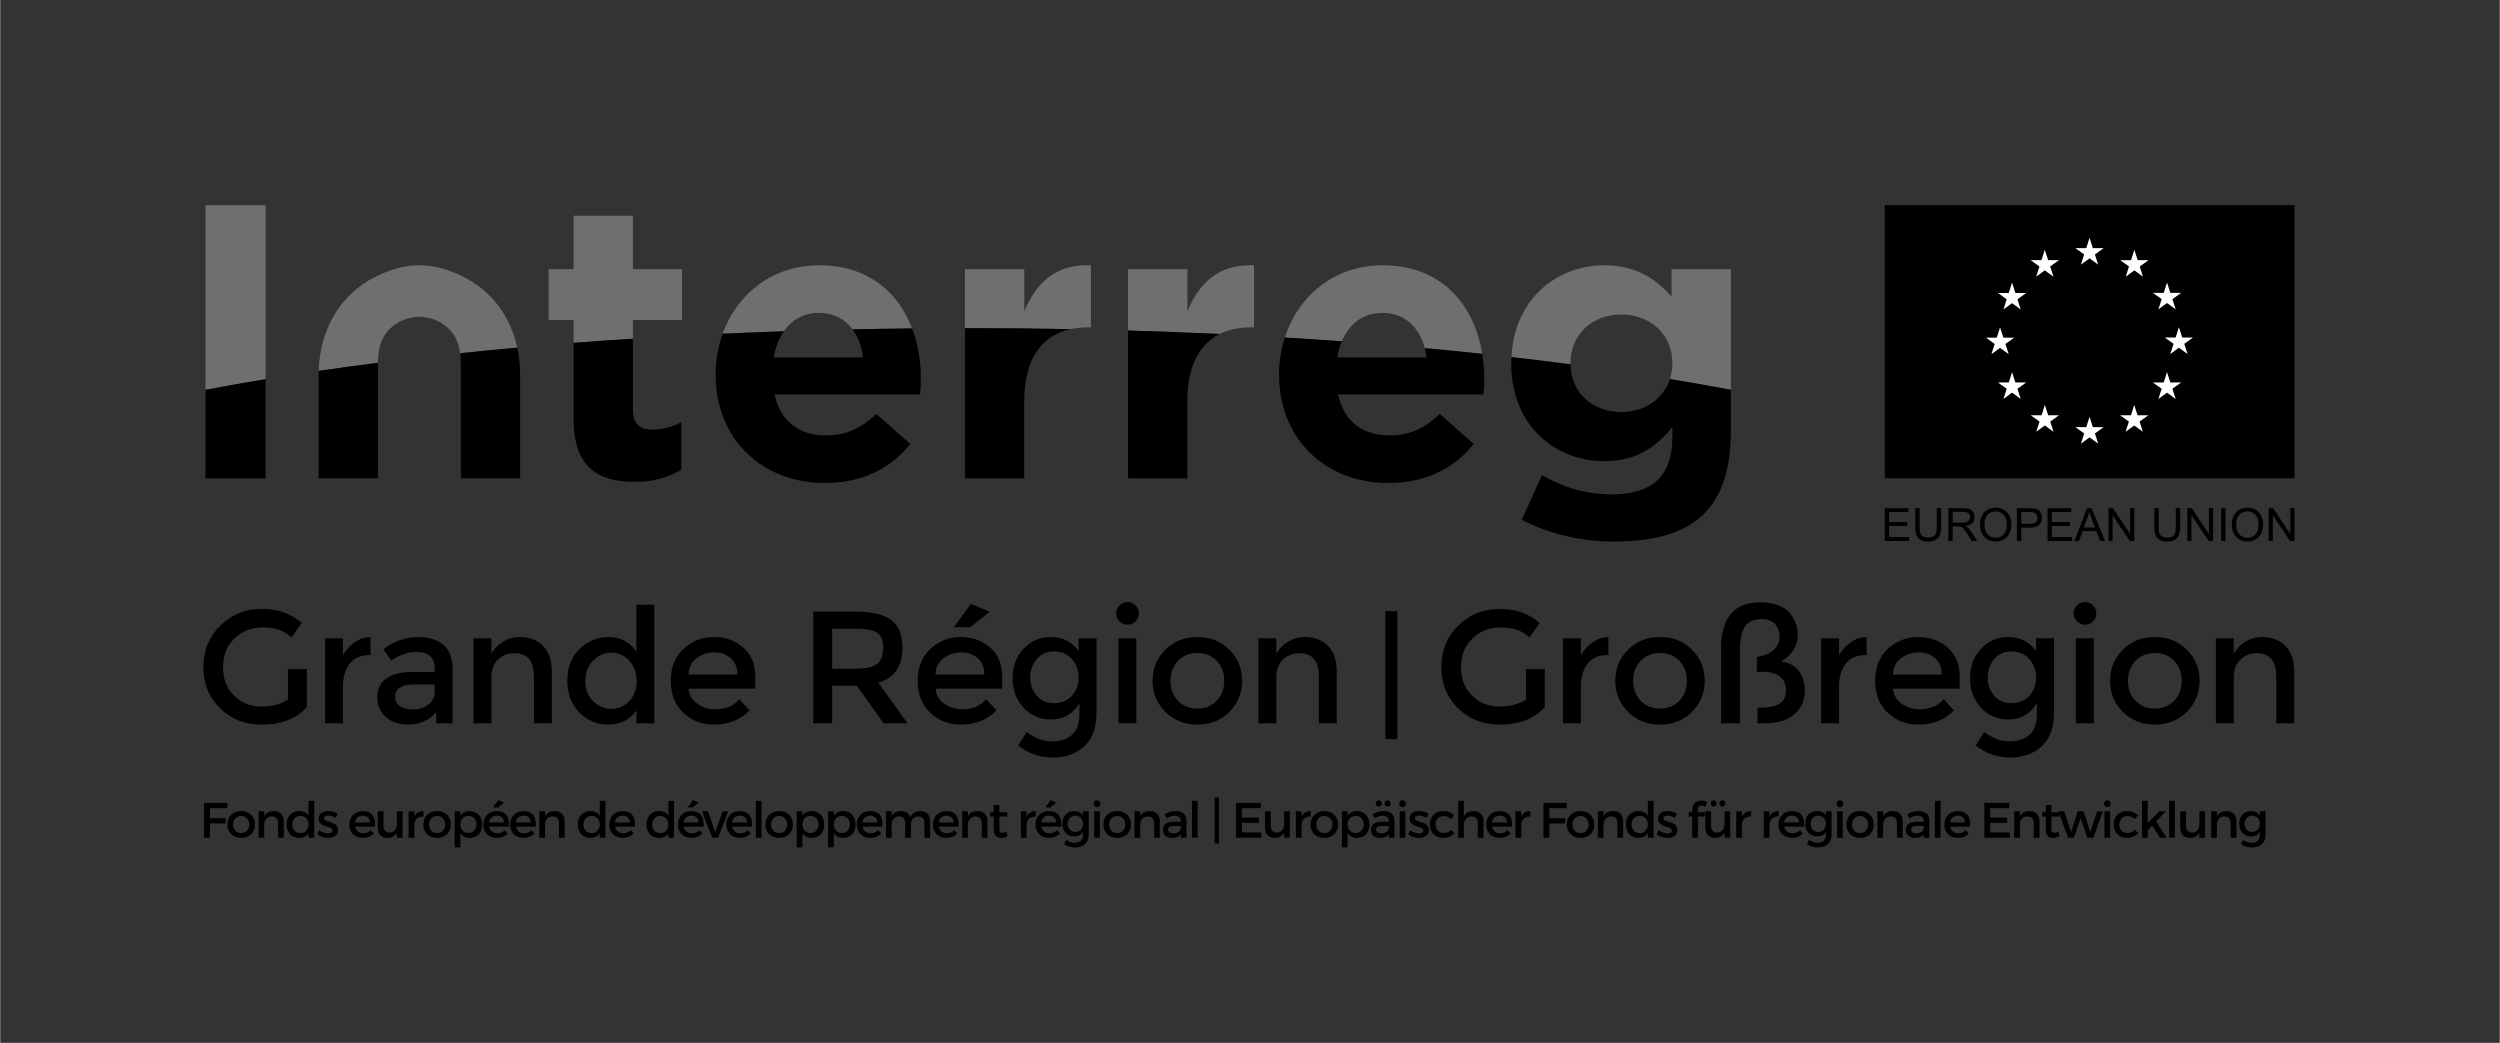<?xml version="1.0" encoding="UTF-8"?>
<svg id="Ebene_1" xmlns="http://www.w3.org/2000/svg" width="7.096cm" height="2.96cm" version="1.1" viewBox="0 0 201.134 83.916">
  <rect x="0" y="0" width="201.134" height="83.916" fill="#333333" stroke="none"/>
  <!-- Generator: Adobe Illustrator 29.0.1, SVG Export Plug-In . SVG Version: 2.1.0 Build 192)  -->
  <defs>
    <style>
      .st0 {
        fill: #6f6f6f;
      }

      .st1 {
        fill: #fff;
      }

      .st2 {
        fill: #706f6f;
      }
    </style>
  </defs>
  <path class="st2" d="M21.354,16.513h-4.835v14.856c1.571-.298,3.185-.584,4.835-.857v-13.999Z"/>
  <path class="st2" d="M50.91,25.744h3.956v-4.081h-3.956v-4.302h-4.772v4.302h-2.009v4.081h2.009v1.849c1.575-.122,3.165-.237,4.772-.34v-1.509Z"/>
  <path class="st2" d="M65.886,25.178c1.171,0,2.084.494,2.7,1.326,1.588-.033,3.184-.058,4.788-.075-1.107-2.93-3.546-5.081-7.488-5.081-3.728,0-6.595,2.294-7.755,5.506,1.628-.075,3.269-.14,4.921-.197.643-.932,1.605-1.479,2.834-1.479"/>
  <path class="st2" d="M86.141,26.484c.429-.092.887-.144,1.378-.144h.251v-4.992c-2.825-.125-4.396,1.382-5.368,3.705v-3.39h-4.773v4.744h.262c2.771,0,5.522.026,8.25.077"/>
  <path class="st2" d="M100.643,26.341h.252v-4.992c-2.826-.125-4.396,1.382-5.369,3.705v-3.391h-4.772v4.933c2.481.072,4.939.166,7.368.28.715-.356,1.561-.535,2.521-.535"/>
  <path class="st2" d="M111.225,25.178c1.766,0,2.948,1.116,3.401,2.835,1.562.144,3.105.298,4.626.46-.639-3.919-3.213-7.125-8.027-7.125-3.844,0-6.77,2.44-7.855,5.811,1.543.093,3.072.196,4.586.306.596-1.417,1.719-2.287,3.269-2.287"/>
  <path class="st0" d="M126.359,29.26v-.063c0-2.291,1.758-3.893,4.081-3.893,2.324,0,4.113,1.602,4.113,3.893v.063c0,.441-.068.857-.192,1.241,1.674.277,3.31.566,4.901.868v-9.707h-4.772v2.198c-1.287-1.413-2.825-2.512-5.431-2.512-3.739,0-7.233,2.656-7.451,7.386,1.609.184,3.195.379,4.754.584,0-.02-.003-.038-.003-.058"/>
  <path class="st2" d="M32.37,25.777c.315-.149,1.014-.297,1.358-.297.344,0,1.043.148,1.358.297,1.215.578,1.764,1.441,1.921,2.646,1.513-.16,3.047-.309,4.598-.45-.535-2.448-2.003-4.513-4.267-5.664-1.039-.528-2.246-.963-3.61-.963s-2.571.435-3.61.963c-2.823,1.434-4.409,4.289-4.489,7.536,1.559-.228,3.149-.446,4.765-.653.009-1.628.515-2.721,1.976-3.415"/>
  <path d="M21.354,38.49v-7.978c-1.65.274-3.264.559-4.835.858v7.12h4.835Z"/>
  <path d="M51.036,38.773c1.601,0,2.763-.377,3.767-.974v-3.83c-.691.377-1.476.597-2.355.597-1.067,0-1.538-.534-1.538-1.633v-5.681c-1.607.104-3.197.218-4.772.34v6.126c0,3.893,1.978,5.055,4.898,5.055"/>
  <path d="M57.567,30.171c0,5.148,3.735,8.696,8.79,8.696,3.046,0,5.306-1.193,6.876-3.139l-2.731-2.417c-1.32,1.224-2.481,1.726-4.081,1.726-2.136,0-3.643-1.13-4.114-3.297h11.71c.032-.439.064-.879.064-1.256,0-1.423-.236-2.808-.706-4.054-1.605.016-3.201.042-4.788.075.44.596.729,1.363.847,2.253h-7.189c.142-.819.416-1.531.807-2.1-1.652.057-3.293.121-4.921.197-.364,1.008-.564,2.105-.564,3.254v.062Z"/>
  <path d="M82.402,38.49v-6.216c0-3.396,1.395-5.284,3.739-5.79-2.727-.051-5.479-.077-8.25-.077h-.261v12.083h4.772Z"/>
  <path d="M95.526,38.49v-6.216c0-2.802.948-4.578,2.596-5.398-2.429-.115-4.887-.208-7.367-.281v11.895h4.771Z"/>
  <path d="M102.906,30.171c0,5.148,3.735,8.696,8.79,8.696,3.046,0,5.306-1.193,6.876-3.139l-2.731-2.417c-1.32,1.224-2.481,1.726-4.081,1.726-2.136,0-3.643-1.13-4.114-3.297h11.71c.032-.439.064-.879.064-1.256,0-.682-.06-1.355-.167-2.01-1.522-.162-3.065-.316-4.626-.46.062.237.112.485.146.744h-7.189c.081-.469.208-.9.373-1.292-1.515-.11-3.044-.213-4.587-.306-.297.924-.464,1.914-.464,2.949v.062Z"/>
  <path d="M121.587,29.26c0,4.991,3.547,7.849,7.472,7.849,2.543,0,4.081-1.037,5.494-2.732v.817c0,3.013-1.538,4.583-4.804,4.583-2.228,0-3.956-.565-5.683-1.538l-1.632,3.579c2.135,1.13,4.71,1.757,7.441,1.757,3.265,0,5.683-.69,7.252-2.259,1.413-1.413,2.135-3.611,2.135-6.625v-3.322c-1.592-.302-3.228-.591-4.902-.868-.518,1.608-2.044,2.652-3.92,2.652-2.303,0-4.049-1.544-4.079-3.835-1.558-.205-3.144-.4-4.753-.584-.007.154-.021.304-.021.463v.063Z"/>
  <path d="M37.063,29.233v9.252h4.772v-8.383c0-.732-.081-1.444-.23-2.129-1.551.141-3.085.29-4.598.449.034.256.056.523.056.811"/>
  <path d="M25.621,30.165v8.32h4.772v-9.252c0-.014.001-.026.001-.041-1.616.207-3.206.425-4.765.654-.002.086-.008.171-.008.257v.062Z"/>
  <rect x="151.648" y="16.508" width="32.966" height="21.977"/>
  <polygon class="st1" points="167.428 21.296 168.124 20.789 168.82 21.296 168.555 20.476 169.262 19.968 168.39 19.968 168.124 19.137 167.858 19.969 166.987 19.968 167.693 20.476 167.428 21.296"/>
  <polygon class="st1" points="163.829 22.263 164.523 21.755 165.219 22.263 164.954 21.443 165.66 20.935 164.79 20.935 164.523 20.103 164.257 20.935 163.387 20.935 164.093 21.443 163.829 22.263"/>
  <polygon class="st1" points="161.89 22.744 161.623 23.576 160.753 23.575 161.46 24.083 161.195 24.903 161.89 24.395 162.585 24.903 162.321 24.083 163.027 23.575 162.158 23.575 161.89 22.744"/>
  <polygon class="st1" points="160.923 27.992 161.619 28.499 161.355 27.678 162.061 27.17 161.191 27.17 160.923 26.339 160.658 27.172 159.785 27.17 160.492 27.678 160.229 28.499 160.923 27.992"/>
  <polygon class="st1" points="162.158 30.776 161.89 29.944 161.624 30.777 160.754 30.776 161.461 31.284 161.195 32.105 161.89 31.595 162.586 32.105 162.321 31.284 163.027 30.776 162.158 30.776"/>
  <polygon class="st1" points="164.796 33.416 164.528 32.585 164.263 33.417 163.393 33.416 164.099 33.923 163.834 34.744 164.529 34.237 165.225 34.744 164.961 33.923 165.666 33.416 164.796 33.416"/>
  <polygon class="st1" points="168.391 34.371 168.124 33.54 167.859 34.372 166.987 34.371 167.693 34.879 167.429 35.7 168.125 35.193 168.821 35.7 168.555 34.879 169.262 34.371 168.391 34.371"/>
  <polygon class="st1" points="171.986 33.416 171.719 32.585 171.454 33.417 170.583 33.416 171.289 33.923 171.025 34.744 171.719 34.237 172.417 34.744 172.15 33.923 172.857 33.416 171.986 33.416"/>
  <polygon class="st1" points="174.626 30.776 174.358 29.944 174.093 30.777 173.222 30.776 173.928 31.284 173.663 32.105 174.358 31.595 175.055 32.105 174.79 31.284 175.496 30.776 174.626 30.776"/>
  <polygon class="st1" points="176.453 27.161 175.582 27.161 175.314 26.328 175.049 27.162 174.179 27.161 174.885 27.668 174.621 28.489 175.314 27.979 176.011 28.489 175.746 27.668 176.453 27.161"/>
  <polygon class="st1" points="173.663 24.892 174.358 24.384 175.055 24.892 174.79 24.072 175.496 23.565 174.626 23.565 174.358 22.733 174.093 23.566 173.222 23.565 173.928 24.072 173.663 24.892"/>
  <polygon class="st1" points="171.731 20.104 171.463 20.936 170.594 20.935 171.299 21.444 171.035 22.264 171.731 21.755 172.425 22.264 172.162 21.444 172.868 20.935 171.997 20.935 171.731 20.104"/>
  <polygon points="151.648 43.531 151.648 40.895 153.554 40.895 153.554 41.206 151.997 41.206 151.997 42.013 153.456 42.013 153.456 42.323 151.997 42.323 151.997 43.22 153.616 43.22 153.616 43.531 151.648 43.531"/>
  <path d="M155.828,40.895h.349v1.523c0,.265-.031.475-.09.631-.061.156-.168.283-.325.38-.157.098-.362.147-.616.147-.247,0-.449-.042-.606-.127s-.27-.209-.336-.37c-.067-.162-.101-.381-.101-.661v-1.523h.349v1.521c0,.229.022.398.064.506.042.109.116.193.219.251.104.059.231.088.38.088.257,0,.44-.057.549-.174.109-.117.164-.339.164-.671v-1.521Z"/>
  <path d="M156.762,43.531v-2.636h1.169c.236,0,.414.023.536.071.123.047.22.131.293.25.074.12.11.253.11.398,0,.187-.061.344-.182.473-.121.128-.307.21-.56.244.091.045.162.088.21.132.101.093.198.21.29.351l.458.717h-.439l-.349-.548c-.102-.158-.186-.279-.251-.363-.067-.084-.125-.143-.178-.177-.052-.033-.105-.057-.159-.07-.039-.008-.104-.012-.194-.012h-.405v1.17h-.349ZM157.111,42.058h.75c.159,0,.284-.017.374-.049.09-.033.158-.086.205-.158.047-.073.07-.151.07-.237,0-.124-.045-.227-.135-.307-.091-.081-.234-.121-.429-.121h-.835v.872Z"/>
  <path d="M159.31,42.248c0-.437.118-.78.352-1.028.236-.247.538-.371.91-.371.244,0,.463.058.659.175.195.116.344.278.447.486.102.208.153.443.153.707,0,.267-.054.507-.162.718-.107.211-.261.371-.458.479-.198.109-.411.162-.641.162-.248,0-.469-.059-.665-.179-.195-.12-.343-.284-.444-.491-.101-.208-.151-.426-.151-.658M159.67,42.253c0,.317.085.568.256.751.171.183.385.274.642.274.263,0,.479-.092.649-.277.17-.185.255-.446.255-.786,0-.214-.036-.401-.11-.562-.072-.16-.178-.284-.318-.372-.14-.088-.296-.132-.47-.132-.247,0-.46.084-.637.254-.178.17-.267.454-.267.85"/>
  <path d="M162.28,43.531v-2.636h.996c.174,0,.308.008.4.025.13.022.238.063.326.124.087.06.157.145.211.253.054.11.08.23.08.361,0,.223-.071.413-.214.568-.142.155-.4.234-.773.234h-.676v1.071h-.35ZM162.63,42.148h.682c.224,0,.384-.042.479-.126.095-.083.143-.201.143-.353,0-.111-.029-.206-.084-.284-.056-.079-.129-.131-.221-.156-.059-.016-.167-.023-.325-.023h-.674v.942Z"/>
  <polygon points="164.745 43.531 164.745 40.895 166.651 40.895 166.651 41.206 165.094 41.206 165.094 42.013 166.553 42.013 166.553 42.323 165.094 42.323 165.094 43.22 166.713 43.22 166.713 43.531 164.745 43.531"/>
  <path d="M166.904,43.531l1.012-2.636h.376l1.079,2.636h-.397l-.308-.798h-1.102l-.29.798h-.37ZM167.665,42.449h.894l-.276-.73c-.084-.222-.146-.404-.186-.547-.035.17-.081.337-.143.504l-.289.773Z"/>
  <polygon points="169.647 43.531 169.647 40.895 170.004 40.895 171.389 42.965 171.389 40.895 171.724 40.895 171.724 43.531 171.366 43.531 169.981 41.46 169.981 43.531 169.647 43.531"/>
  <path d="M175.063,40.895h.35v1.523c0,.265-.031.475-.091.631-.06.156-.168.283-.324.38-.157.098-.362.147-.617.147-.247,0-.448-.042-.605-.127s-.27-.209-.337-.37c-.066-.162-.101-.381-.101-.661v-1.523h.35v1.521c0,.229.021.398.063.506.043.109.116.193.22.251.104.059.231.088.38.088.257,0,.44-.057.549-.174.108-.117.163-.339.163-.671v-1.521Z"/>
  <polygon points="175.99 43.531 175.99 40.895 176.347 40.895 177.732 42.965 177.732 40.895 178.066 40.895 178.066 43.531 177.709 43.531 176.324 41.46 176.324 43.531 175.99 43.531"/>
  <rect x="178.712" y="40.895" width=".349" height="2.636"/>
  <path d="M179.57,42.248c0-.437.117-.78.352-1.028.235-.247.538-.371.91-.371.243,0,.462.058.659.175.195.116.343.278.446.486.102.208.154.443.154.707,0,.267-.055.507-.162.718-.108.211-.261.371-.459.479-.197.109-.411.162-.64.162-.248,0-.469-.059-.666-.179-.195-.12-.342-.284-.443-.491-.102-.208-.151-.426-.151-.658M179.929,42.253c0,.317.086.568.257.751.171.183.385.274.642.274.263,0,.479-.092.649-.277.169-.185.254-.446.254-.786,0-.214-.036-.401-.109-.562-.072-.16-.178-.284-.318-.372-.14-.088-.297-.132-.471-.132-.246,0-.459.084-.636.254-.179.17-.268.454-.268.85"/>
  <polygon points="182.536 43.531 182.536 40.895 182.894 40.895 184.279 42.965 184.279 40.895 184.613 40.895 184.613 43.531 184.256 43.531 182.871 41.46 182.871 43.531 182.536 43.531"/>
  <path d="M23.151,53.832h1.518v3.073c-.849.936-2.062,1.403-3.64,1.403-1.329,0-2.441-.438-3.337-1.312-.896-.875-1.344-1.98-1.344-3.318,0-1.337.456-2.452,1.369-3.344.913-.892,2.017-1.337,3.312-1.337s2.371.377,3.228,1.131l-.81,1.158c-.352-.301-.705-.509-1.061-.624-.356-.116-.77-.174-1.241-.174-.909,0-1.672.293-2.289.881-.618.588-.927,1.359-.927,2.316,0,.956.301,1.723.901,2.301.6.579,1.327.868,2.18.868s1.567-.184,2.141-.552v-2.47Z"/>
  <path d="M29.724,52.714c-.712,0-1.248.23-1.608.694-.36.463-.54,1.084-.54,1.865v2.932h-1.44v-6.843h1.44v1.377c.231-.429.546-.78.945-1.054.399-.275.821-.416,1.267-.425l.013,1.454h-.077Z"/>
  <path d="M36.398,58.205h-1.312v-.914c-.565.679-1.324,1.016-2.275,1.016-.712,0-1.302-.201-1.769-.603-.468-.403-.701-.942-.701-1.614,0-.673.248-1.177.745-1.512.498-.334,1.171-.501,2.02-.501h1.865v-.258c0-.908-.506-1.363-1.518-1.363-.634,0-1.295.231-1.98.694l-.643-.899c.831-.661,1.774-.991,2.829-.991.806,0,1.464.203,1.974.611.51.407.765,1.048.765,1.923v4.411ZM34.958,55.658v-.579h-1.621c-1.037,0-1.556.327-1.556.977,0,.335.129.591.386.767.257.175.615.263,1.074.263s.86-.128,1.203-.386c.343-.257.514-.605.514-1.042"/>
  <path d="M39.524,54.501v3.704h-1.44v-6.843h1.44v1.248c.231-.42.551-.75.958-.99.408-.239.846-.36,1.318-.36.771,0,1.396.236,1.872.708.476.471.713,1.153.713,2.044v4.193h-1.441v-3.755c0-1.261-.522-1.891-1.568-1.891-.497,0-.931.166-1.299.495-.369.331-.553.813-.553,1.447"/>
  <path d="M46.598,57.331c-.642-.653-.964-1.51-.964-2.574,0-1.062.33-1.911.99-2.546.66-.634,1.447-.952,2.36-.952.913,0,1.649.386,2.206,1.158v-3.755h1.441v9.543h-1.441v-1.03c-.532.755-1.307,1.132-2.328,1.132-.866,0-1.621-.325-2.264-.976M47.075,54.816c0,.655.209,1.189.629,1.601.421.412.914.618,1.479.618.567,0,1.047-.208,1.441-.624.394-.416.592-.95.592-1.602,0-.651-.198-1.196-.592-1.634-.394-.436-.878-.656-1.454-.656-.574,0-1.068.22-1.479.656-.411.438-.616.985-.616,1.641"/>
  <path d="M60.758,55.414h-5.362c.033.497.261.898.682,1.202.419.306.899.457,1.44.457.857,0,1.509-.27,1.954-.81l.823.9c-.737.764-1.697,1.144-2.88,1.144-.96,0-1.778-.318-2.451-.958-.672-.638-1.008-1.496-1.008-2.572,0-1.075.341-1.931,1.028-2.566.686-.634,1.494-.951,2.425-.951.929,0,1.72.281,2.373.842.65.562.976,1.335.976,2.322v.99ZM55.396,54.282h3.922c0-.574-.18-1.017-.54-1.325-.361-.308-.804-.463-1.331-.463-.528,0-1.001.161-1.422.482-.42.323-.629.757-.629,1.306"/>
  <path d="M72.603,52.134c0,1.484-.648,2.419-1.943,2.804l2.354,3.267h-1.929l-2.148-3.023h-1.993v3.023h-1.518v-8.99h3.345c1.371,0,2.352.231,2.944.694.592.463.888,1.205.888,2.225M70.584,53.408c.309-.267.462-.692.462-1.28,0-.587-.158-.991-.476-1.209-.317-.219-.883-.328-1.697-.328h-1.929v3.215h1.89c.857,0,1.44-.132,1.75-.398"/>
  <path d="M80.628,55.414h-5.362c.033.497.261.899.682,1.202.419.306.899.457,1.44.457.856,0,1.509-.27,1.954-.809l.823.899c-.737.764-1.697,1.145-2.88,1.145-.96,0-1.778-.319-2.451-.958-.673-.639-1.008-1.496-1.008-2.573,0-1.075.341-1.93,1.028-2.566.685-.634,1.494-.951,2.425-.951.929,0,1.72.281,2.372.843.651.561.977,1.335.977,2.321v.99ZM75.266,54.282h3.922c0-.574-.18-1.016-.54-1.325-.361-.307-.804-.463-1.331-.463-.528,0-1.001.161-1.422.483-.42.322-.629.757-.629,1.305M78.056,50.463h-1.312l1.364-1.866,1.517.631-1.569,1.235Z"/>
  <path d="M88.216,51.362v5.969c0,1.208-.327,2.115-.983,2.719-.657.605-1.499.907-2.528.907-1.028,0-1.959-.322-2.791-.964l.682-1.094c.669.507,1.344.759,2.026.759s1.221-.176,1.619-.527c.401-.352.6-.914.6-1.685v-.875c-.216.403-.522.724-.92.965-.399.24-.848.36-1.345.36-.908,0-1.654-.317-2.237-.951-.583-.636-.875-1.424-.875-2.367,0-.944.292-1.732.875-2.368.583-.633,1.327-.951,2.231-.951.905,0,1.64.373,2.205,1.119v-1.016h1.441ZM82.879,54.519c0,.562.174,1.047.521,1.454s.814.611,1.401.611c.589,0,1.064-.197,1.428-.591.365-.395.546-.885.546-1.474,0-.587-.184-1.084-.552-1.491-.369-.406-.845-.612-1.428-.612s-1.048.211-1.395.631c-.347.42-.521.911-.521,1.472"/>
  <path d="M90.07,49.998c-.18-.179-.271-.393-.271-.642,0-.248.091-.463.271-.643.179-.18.394-.27.642-.27.249,0,.463.09.644.27.18.18.269.395.269.643,0,.249-.089.463-.269.642-.181.181-.395.271-.644.271-.248,0-.463-.09-.642-.271M91.42,58.204h-1.44v-6.843h1.44v6.843Z"/>
  <path d="M98.905,57.285c-.686.681-1.544,1.022-2.572,1.022-1.029,0-1.887-.341-2.573-1.022-.686-.682-1.029-1.516-1.029-2.501,0-.987.343-1.821,1.029-2.502.686-.682,1.544-1.023,2.573-1.023,1.028,0,1.886.341,2.572,1.023.686.681,1.029,1.515,1.029,2.502,0,.985-.343,1.819-1.029,2.501M94.783,56.398c.406.415.924.624,1.55.624s1.142-.209,1.549-.624c.408-.416.612-.954.612-1.614,0-.661-.204-1.199-.612-1.615-.407-.416-.923-.624-1.549-.624s-1.144.208-1.55.624c-.407.416-.611.954-.611,1.615,0,.66.204,1.198.611,1.614"/>
  <path d="M102.687,54.501v3.704h-1.441v-6.843h1.441v1.248c.231-.42.55-.75.958-.99.407-.239.846-.36,1.317-.36.772,0,1.397.236,1.872.708.476.471.713,1.153.713,2.044v4.193h-1.44v-3.755c0-1.261-.523-1.891-1.568-1.891-.498,0-.931.166-1.3.495-.368.331-.552.813-.552,1.447"/>
  <path d="M122.769,53.832h1.518v3.073c-.849.936-2.062,1.403-3.64,1.403-1.329,0-2.442-.438-3.338-1.312-.895-.875-1.344-1.98-1.344-3.318,0-1.337.457-2.452,1.369-3.344.914-.892,2.017-1.337,3.313-1.337,1.295,0,2.371.377,3.228,1.131l-.811,1.158c-.351-.301-.704-.509-1.061-.624-.356-.116-.769-.174-1.241-.174-.908,0-1.672.293-2.289.881-.617.588-.926,1.359-.926,2.316,0,.956.3,1.723.901,2.301.599.579,1.326.868,2.179.868.854,0,1.567-.184,2.142-.552v-2.47Z"/>
  <path d="M129.341,52.714c-.712,0-1.248.23-1.608.694-.361.463-.539,1.084-.539,1.865v2.932h-1.442v-6.843h1.442v1.377c.231-.429.545-.78.944-1.054.399-.275.821-.416,1.267-.425l.013,1.454h-.077Z"/>
  <path d="M136.132,57.285c-.686.681-1.544,1.022-2.572,1.022-1.029,0-1.887-.341-2.573-1.022-.686-.682-1.029-1.516-1.029-2.501,0-.987.343-1.821,1.029-2.502.686-.682,1.544-1.023,2.573-1.023,1.028,0,1.886.341,2.572,1.023.686.681,1.029,1.515,1.029,2.502,0,.985-.343,1.819-1.029,2.501M132.01,56.398c.406.415.924.624,1.55.624.626,0,1.142-.209,1.549-.624.408-.416.612-.954.612-1.614,0-.661-.204-1.199-.612-1.615-.407-.416-.923-.624-1.549-.624-.626,0-1.144.208-1.55.624-.407.416-.61.954-.61,1.615,0,.66.203,1.198.61,1.614"/>
  <path d="M142.73,52.282c.3-.296.45-.639.45-1.029s-.113-.726-.342-1.009c-.226-.283-.585-.425-1.073-.425-.652,0-1.111.201-1.376.605-.265.403-.399.999-.399,1.787v5.994h-1.517v-5.864c0-.619.028-1.053.083-1.306.056-.254.12-.491.193-.715.073-.223.161-.413.263-.572.104-.158.237-.323.399-.495.163-.17.343-.309.541-.411.463-.249,1.004-.373,1.62-.373.617,0,1.137.085,1.556.257.42.172.734.399.939.682.386.514.579,1.071.579,1.671,0,.884-.445,1.603-1.338,2.161.635.069,1.111.326,1.428.771.317.447.476.961.476,1.544,0,.807-.283,1.449-.849,1.929-.566.481-1.376.721-2.431.721h-.527v-1.26h.283c.644,0,1.138-.105,1.485-.316.347-.21.521-.57.521-1.08s-.172-.887-.514-1.132c-.344-.244-.803-.365-1.377-.365-.197,0-.346.003-.449.012v-1.197c.617-.094,1.075-.289,1.376-.585"/>
  <path d="M150.112,52.714c-.712,0-1.248.23-1.607.694-.361.463-.54,1.084-.54,1.865v2.932h-1.441v-6.843h1.441v1.377c.231-.429.546-.78.945-1.054.398-.275.82-.416,1.266-.425l.013,1.454h-.077Z"/>
  <path d="M157.674,55.414h-5.363c.034.497.262.898.683,1.202.419.306.899.457,1.44.457.856,0,1.508-.27,1.954-.81l.823.9c-.737.764-1.697,1.144-2.88,1.144-.961,0-1.778-.318-2.451-.958-.673-.638-1.009-1.496-1.009-2.572,0-1.075.342-1.931,1.029-2.566.685-.634,1.494-.951,2.424-.951.93,0,1.72.281,2.373.842.651.562.977,1.335.977,2.322v.99ZM152.311,54.282h3.922c0-.574-.179-1.017-.539-1.325-.361-.308-.805-.463-1.331-.463-.529,0-1.002.161-1.422.482-.42.323-.63.757-.63,1.306"/>
  <path d="M165.262,51.362v5.969c0,1.208-.327,2.115-.983,2.719-.657.605-1.499.907-2.528.907-1.029,0-1.959-.322-2.791-.964l.682-1.094c.669.507,1.344.759,2.025.759.682,0,1.222-.176,1.62-.527.4-.352.6-.914.6-1.685v-.875c-.216.403-.522.724-.92.965-.399.24-.848.36-1.345.36-.909,0-1.654-.317-2.238-.951-.583-.636-.874-1.424-.874-2.367,0-.944.291-1.732.874-2.368.584-.633,1.327-.951,2.232-.951s1.64.373,2.205,1.119v-1.016h1.441ZM159.925,54.519c0,.562.174,1.047.521,1.454s.814.611,1.401.611c.588,0,1.063-.197,1.428-.591.365-.395.546-.885.546-1.474,0-.587-.184-1.084-.552-1.491-.369-.406-.845-.612-1.428-.612-.583,0-1.048.211-1.395.631-.347.42-.521.911-.521,1.472"/>
  <path d="M167.115,49.998c-.18-.179-.271-.393-.271-.642,0-.248.091-.463.271-.643.18-.18.394-.27.643-.27.249,0,.463.09.644.27.179.18.269.395.269.643,0,.249-.09.463-.269.642-.181.181-.395.271-.644.271-.249,0-.463-.09-.643-.271M168.465,58.204h-1.44v-6.843h1.44v6.843Z"/>
  <path d="M175.951,57.285c-.686.681-1.544,1.022-2.572,1.022-1.029,0-1.887-.341-2.573-1.022-.686-.682-1.029-1.516-1.029-2.501,0-.987.343-1.821,1.029-2.502.686-.682,1.544-1.023,2.573-1.023,1.028,0,1.886.341,2.572,1.023.686.681,1.029,1.515,1.029,2.502,0,.985-.343,1.819-1.029,2.501M171.829,56.398c.406.415.923.624,1.55.624.625,0,1.142-.209,1.549-.624.407-.416.611-.954.611-1.614,0-.661-.204-1.199-.611-1.615-.407-.416-.924-.624-1.549-.624-.627,0-1.144.208-1.55.624-.408.416-.611.954-.611,1.615,0,.66.203,1.198.611,1.614"/>
  <path d="M179.731,54.501v3.704h-1.44v-6.843h1.44v1.248c.232-.42.551-.75.958-.99.408-.239.847-.36,1.318-.36.772,0,1.397.236,1.872.708.476.471.713,1.153.713,2.044v4.193h-1.44v-3.755c0-1.261-.523-1.891-1.568-1.891-.498,0-.931.166-1.3.495-.368.331-.553.813-.553,1.447"/>
  <polygon points="16.875 65.034 16.875 65.842 18.146 65.842 18.146 66.262 16.875 66.262 16.875 67.409 16.403 67.409 16.403 64.61 18.282 64.61 18.278 65.034 16.875 65.034"/>
  <path d="M20.498,66.345c0,.64-.451,1.079-1.108,1.079-.659,0-1.111-.439-1.111-1.079,0-.643.452-1.079,1.111-1.079.657,0,1.108.436,1.108,1.079M18.739,66.349c0,.412.268.691.651.691.38,0,.649-.279.649-.691,0-.407-.269-.687-.649-.687-.383,0-.651.28-.651.687"/>
  <path d="M22.819,66.086v1.323h-.46v-1.195c0-.32-.192-.516-.512-.516-.351.004-.572.248-.603.579v1.132h-.46v-2.127h.46v.408c.151-.295.424-.423.783-.423.496,0,.792.311.792.819"/>
  <path d="M25.267,67.409h-.46v-.365c-.152.248-.408.384-.748.384-.611,0-1.02-.443-1.02-1.091,0-.639.413-1.075,1.012-1.075.344,0,.6.14.756.388v-1.208h.46v2.967ZM24.807,66.353c0-.411-.269-.699-.652-.699-.384,0-.652.292-.656.699.004.404.268.691.656.691.383,0,.652-.287.652-.691"/>
  <path d="M27.15,65.478l-.168.34c-.187-.116-.424-.189-.611-.189-.18,0-.312.061-.312.212,0,.392,1.131.18,1.127.952,0,.436-.388.631-.815.631-.312,0-.644-.103-.856-.296l.164-.327c.184.164.48.264.711.264.197,0,.349-.068.349-.228,0-.436-1.12-.192-1.116-.96,0-.431.376-.615.784-.615.267,0,.552.08.743.216"/>
  <path d="M30.162,66.521h-1.607c.072.328.324.532.66.532.232,0,.443-.088.6-.248l.243.26c-.207.227-.512.359-.879.359-.656,0-1.088-.435-1.088-1.075,0-.643.444-1.079,1.076-1.083.747,0,1.051.487.995,1.255M29.762,66.185c-.016-.344-.243-.552-.591-.552-.336,0-.572.212-.624.552h1.215Z"/>
  <path d="M32.377,67.409h-.46v-.416c-.144.296-.411.428-.759.432-.488,0-.78-.312-.78-.82v-1.323h.46v1.195c0,.321.188.516.496.516.367-.008.583-.292.583-.663v-1.048h.46v2.127Z"/>
  <path d="M33.323,65.706c.144-.288.399-.439.735-.439v.439c-.427-.023-.699.228-.735.592v1.111h-.46v-2.127h.46v.424Z"/>
  <path d="M36.262,66.345c0,.64-.451,1.079-1.108,1.079-.659,0-1.111-.439-1.111-1.079,0-.643.452-1.079,1.111-1.079.657,0,1.108.436,1.108,1.079M34.503,66.349c0,.412.268.691.651.691.38,0,.649-.279.649-.691,0-.407-.269-.687-.649-.687-.383,0-.651.28-.651.687"/>
  <path d="M38.786,66.354c0,.635-.4,1.071-1.007,1.071-.34,0-.596-.136-.752-.384v1.144h-.46v-2.903h.46v.369c.156-.249.412-.384.744-.384.604,0,1.015.439,1.015,1.087M38.323,66.338c0-.396-.269-.687-.648-.687-.38,0-.648.288-.648.687,0,.412.268.695.648.695.379,0,.648-.288.648-.695"/>
  <path d="M40.942,66.521h-1.607c.072.328.324.532.66.532.231,0,.443-.088.599-.248l.244.26c-.207.227-.512.359-.879.359-.657,0-1.088-.435-1.088-1.075,0-.643.444-1.079,1.076-1.083.747,0,1.051.487.995,1.255M40.542,66.185c-.016-.344-.243-.552-.591-.552-.336,0-.572.212-.624.552h1.215ZM39.655,64.978l.424-.592.472.2-.489.392h-.407Z"/>
  <path d="M43.098,66.521h-1.607c.072.328.324.532.66.532.232,0,.443-.088.6-.248l.243.26c-.207.227-.512.359-.879.359-.656,0-1.088-.435-1.088-1.075,0-.643.444-1.079,1.076-1.083.747,0,1.051.487.995,1.255M42.698,66.185c-.016-.344-.243-.552-.591-.552-.336,0-.572.212-.624.552h1.215Z"/>
  <path d="M45.417,66.086v1.323h-.46v-1.195c0-.32-.192-.516-.512-.516-.351.004-.571.248-.603.579v1.132h-.46v-2.127h.46v.408c.151-.295.424-.423.783-.423.496,0,.792.311.792.819"/>
  <path d="M48.701,67.409h-.459v-.365c-.152.248-.408.384-.748.384-.611,0-1.02-.443-1.02-1.091,0-.639.413-1.075,1.012-1.075.344,0,.6.14.756.388v-1.208h.459v2.967ZM48.242,66.353c0-.411-.269-.699-.652-.699-.384,0-.652.292-.656.699.004.404.268.691.656.691.383,0,.652-.287.652-.691"/>
  <path d="M51.077,66.521h-1.607c.072.328.324.532.66.532.232,0,.443-.088.6-.248l.243.26c-.207.227-.512.359-.879.359-.656,0-1.088-.435-1.088-1.075,0-.643.444-1.079,1.075-1.083.748,0,1.052.487.996,1.255M50.677,66.185c-.016-.344-.243-.552-.591-.552-.336,0-.572.212-.624.552h1.215Z"/>
  <path d="M54.224,67.409h-.459v-.365c-.152.248-.408.384-.748.384-.611,0-1.02-.443-1.02-1.091,0-.639.413-1.075,1.012-1.075.344,0,.6.14.756.388v-1.208h.459v2.967ZM53.765,66.353c0-.411-.269-.699-.652-.699-.384,0-.652.292-.656.699.004.404.268.691.656.691.383,0,.652-.287.652-.691"/>
  <path d="M56.601,66.521h-1.607c.072.328.324.532.66.532.231,0,.443-.088.599-.248l.244.26c-.207.227-.512.359-.879.359-.657,0-1.088-.435-1.088-1.075,0-.643.444-1.079,1.075-1.083.748,0,1.052.487.996,1.255M56.201,66.185c-.016-.344-.243-.552-.591-.552-.336,0-.572.212-.624.552h1.215ZM55.314,64.978l.424-.592.472.2-.489.392h-.407Z"/>
  <polygon points="57.292 67.409 56.469 65.282 56.948 65.282 57.54 66.957 58.124 65.282 58.584 65.282 57.769 67.409 57.292 67.409"/>
  <path d="M60.499,66.521h-1.607c.072.328.324.532.66.532.232,0,.443-.088.6-.248l.243.26c-.207.227-.512.359-.879.359-.656,0-1.088-.435-1.088-1.075,0-.643.444-1.079,1.075-1.083.748,0,1.052.487.996,1.255M60.099,66.185c-.016-.344-.243-.552-.591-.552-.336,0-.572.212-.624.552h1.215Z"/>
  <rect x="60.804" y="64.442" width=".46" height="2.967"/>
  <path d="M63.787,66.345c0,.64-.451,1.079-1.108,1.079-.659,0-1.111-.439-1.111-1.079,0-.643.452-1.079,1.111-1.079.657,0,1.108.436,1.108,1.079M62.028,66.349c0,.412.268.691.651.691.38,0,.649-.279.649-.691,0-.407-.269-.687-.649-.687-.383,0-.651.28-.651.687"/>
  <path d="M66.31,66.354c0,.635-.4,1.071-1.007,1.071-.34,0-.596-.136-.752-.384v1.144h-.46v-2.903h.46v.369c.156-.249.412-.384.744-.384.604,0,1.015.439,1.015,1.087M65.847,66.338c0-.396-.269-.687-.648-.687s-.648.288-.648.687c0,.412.269.695.648.695s.648-.288.648-.695"/>
  <path d="M68.833,66.354c0,.635-.4,1.071-1.007,1.071-.34,0-.596-.136-.752-.384v1.144h-.46v-2.903h.46v.369c.156-.249.412-.384.744-.384.604,0,1.015.439,1.015,1.087M68.37,66.338c0-.396-.269-.687-.648-.687s-.648.288-.648.687c0,.412.269.695.648.695s.648-.288.648-.695"/>
  <path d="M70.99,66.521h-1.607c.072.328.324.532.66.532.232,0,.443-.088.6-.248l.243.26c-.207.227-.512.359-.879.359-.656,0-1.088-.435-1.088-1.075,0-.643.444-1.079,1.076-1.083.747,0,1.051.487.995,1.255M70.59,66.185c-.016-.344-.243-.552-.591-.552-.336,0-.572.212-.624.552h1.215Z"/>
  <path d="M74.828,66.086v1.323h-.459v-1.195c0-.324-.192-.52-.504-.52-.364.012-.584.292-.584.663v1.052h-.46v-1.195c0-.324-.187-.52-.499-.52-.368.012-.592.292-.592.663v1.052h-.456v-2.127h.456v.412c.148-.299.419-.427.772-.427.38,0,.639.187.739.511.136-.356.42-.511.808-.511.487,0,.779.311.779.819"/>
  <path d="M77.121,66.521h-1.607c.072.328.324.532.66.532.232,0,.443-.088.6-.248l.243.26c-.207.227-.512.359-.879.359-.656,0-1.088-.435-1.088-1.075,0-.643.444-1.079,1.076-1.083.747,0,1.051.487.995,1.255M76.721,66.185c-.016-.344-.243-.552-.591-.552-.336,0-.572.212-.624.552h1.215Z"/>
  <path d="M79.442,66.086v1.323h-.46v-1.195c0-.32-.192-.516-.512-.516-.351.004-.572.248-.603.579v1.132h-.46v-2.127h.46v.408c.151-.295.424-.423.783-.423.496,0,.792.311.792.819"/>
  <path d="M81.066,67.273c-.168.1-.344.155-.523.155-.321,0-.596-.183-.596-.619v-1.103h-.3v-.344h.3v-.584h.456v.584h.627v.344h-.627v1.019c0,.22.084.288.227.288.096,0,.197-.032.32-.092l.116.352Z"/>
  <path d="M82.59,65.706c.144-.288.399-.439.735-.439v.439c-.427-.023-.699.228-.735.592v1.111h-.46v-2.127h.46v.424Z"/>
  <path d="M85.382,66.521h-1.607c.072.328.324.532.66.532.231,0,.443-.088.599-.248l.244.26c-.207.227-.512.359-.879.359-.657,0-1.088-.435-1.088-1.075,0-.643.444-1.079,1.075-1.083.748,0,1.052.487.996,1.255M84.982,66.185c-.016-.344-.243-.552-.591-.552-.336,0-.572.212-.624.552h1.215ZM84.095,64.978l.424-.592.472.2-.489.392h-.407Z"/>
  <path d="M87.585,67.201c0,.611-.435.995-1.103.995-.332,0-.624-.103-.884-.279l.196-.332c.2.148.408.232.668.232.403,0,.667-.236.667-.604v-.268c-.144.233-.384.361-.703.361-.576,0-.96-.416-.96-1.029,0-.599.38-1.007.943-1.01.328-.004.573.127.72.359v-.344h.456v1.919ZM87.129,66.29c0-.384-.252-.652-.611-.652-.365,0-.617.272-.62.652.003.384.252.655.62.655.359,0,.611-.271.611-.655"/>
  <path d="M88.526,64.674c0,.16-.116.276-.269.276-.151,0-.267-.116-.267-.276,0-.164.116-.28.267-.28.153,0,.269.116.269.28M88.03,65.282h.456v2.127h-.456v-2.127Z"/>
  <path d="M90.989,66.345c0,.64-.451,1.079-1.108,1.079-.659,0-1.111-.439-1.111-1.079,0-.643.452-1.079,1.111-1.079.657,0,1.108.436,1.108,1.079M89.23,66.349c0,.412.268.691.651.691.38,0,.649-.279.649-.691,0-.407-.269-.687-.649-.687-.383,0-.651.28-.651.687"/>
  <path d="M93.309,66.086v1.323h-.46v-1.195c0-.32-.192-.516-.512-.516-.351.004-.572.248-.603.579v1.132h-.46v-2.127h.46v.408c.151-.295.424-.423.783-.423.496,0,.792.311.792.819"/>
  <path d="M95.005,67.149c-.152.188-.396.28-.704.28-.459,0-.747-.284-.747-.66,0-.387.292-.635.803-.639h.644v-.065c0-.267-.172-.427-.508-.427-.204,0-.416.072-.628.216l-.187-.32c.296-.176.511-.268.915-.268.548,0,.855.28.859.748l.004,1.395h-.451v-.26ZM95.001,66.661v-.195h-.576c-.3,0-.44.08-.44.284,0,.191.157.315.412.315.328,0,.58-.172.604-.404"/>
  <rect x="95.898" y="64.442" width=".46" height="2.967"/>
  <rect x="97.722" y="64.17" width=".348" height="3.702"/>
  <polygon points="99.914 65.034 99.914 65.79 101.281 65.79 101.281 66.214 99.914 66.214 99.914 66.985 101.489 66.985 101.489 67.409 99.442 67.409 99.442 64.61 101.44 64.61 101.44 65.034 99.914 65.034"/>
  <path d="M103.773,67.409h-.46v-.416c-.144.296-.411.428-.759.432-.488,0-.78-.312-.78-.82v-1.323h.46v1.195c0,.321.188.516.496.516.367-.008.583-.292.583-.663v-1.048h.46v2.127Z"/>
  <path d="M104.718,65.706c.144-.288.399-.439.735-.439v.439c-.427-.023-.699.228-.735.592v1.111h-.46v-2.127h.46v.424Z"/>
  <path d="M107.658,66.345c0,.64-.451,1.079-1.108,1.079-.659,0-1.111-.439-1.111-1.079,0-.643.452-1.079,1.111-1.079.657,0,1.108.436,1.108,1.079M105.899,66.349c0,.412.268.691.651.691.38,0,.649-.279.649-.691,0-.407-.269-.687-.649-.687-.383,0-.651.28-.651.687"/>
  <path d="M110.181,66.354c0,.635-.4,1.071-1.007,1.071-.34,0-.596-.136-.752-.384v1.144h-.46v-2.903h.46v.369c.156-.249.412-.384.744-.384.604,0,1.015.439,1.015,1.087M109.718,66.338c0-.396-.269-.687-.648-.687s-.648.288-.648.687c0,.412.269.695.648.695s.648-.288.648-.695"/>
  <path d="M111.742,67.149c-.153.188-.396.279-.704.279-.459,0-.747-.283-.747-.659,0-.387.292-.636.803-.639h.644v-.065c0-.267-.172-.428-.508-.428-.204,0-.416.073-.628.217l-.187-.32c.296-.176.511-.268.915-.268.547,0,.855.28.859.747l.004,1.396h-.451v-.26ZM110.69,64.654c0-.147.104-.256.244-.256s.24.109.24.256c0,.145-.1.252-.24.252s-.244-.107-.244-.252M111.738,66.661v-.195h-.576c-.3,0-.44.08-.44.284,0,.191.156.315.412.315.327,0,.579-.172.604-.404M111.398,64.654c0-.147.104-.256.244-.256s.239.109.239.256c0,.145-.099.252-.239.252s-.244-.107-.244-.252"/>
  <path d="M113.111,64.674c0,.16-.116.276-.269.276-.151,0-.267-.116-.267-.276,0-.164.116-.28.267-.28.153,0,.269.116.269.28M112.615,65.282h.456v2.127h-.456v-2.127Z"/>
  <path d="M114.933,65.478l-.168.34c-.187-.116-.424-.189-.611-.189-.18,0-.312.061-.312.212,0,.392,1.131.18,1.127.952,0,.436-.388.631-.815.631-.312,0-.644-.103-.856-.296l.164-.327c.184.164.48.264.711.264.197,0,.349-.068.349-.228,0-.436-1.12-.192-1.116-.96,0-.431.376-.615.784-.615.267,0,.552.08.743.216"/>
  <path d="M116.989,65.614l-.252.296c-.147-.152-.352-.244-.607-.24-.369,0-.632.276-.632.679,0,.405.263.68.632.68.267,0,.483-.088.628-.256l.255.256c-.192.252-.5.396-.904.396-.631,0-1.071-.436-1.071-1.076,0-.643.44-1.083,1.071-1.083.384,0,.684.124.88.348"/>
  <path d="M119.356,66.086v1.323h-.46v-1.195c0-.32-.191-.516-.512-.516-.379.004-.607.288-.607.663v1.048h-.46v-2.967h.46v1.256c.152-.299.424-.431.788-.431.495,0,.791.311.791.819"/>
  <path d="M121.648,66.521h-1.607c.072.328.324.532.66.532.232,0,.443-.088.6-.248l.243.26c-.207.227-.512.359-.879.359-.656,0-1.088-.435-1.088-1.075,0-.643.444-1.079,1.076-1.083.747,0,1.051.487.995,1.255M121.248,66.185c-.016-.344-.243-.552-.591-.552-.336,0-.572.212-.624.552h1.215Z"/>
  <path d="M122.393,65.706c.144-.288.399-.439.735-.439v.439c-.427-.023-.699.228-.735.592v1.111h-.46v-2.127h.46v.424Z"/>
  <polygon points="124.65 65.034 124.65 65.842 125.921 65.842 125.921 66.262 124.65 66.262 124.65 67.409 124.178 67.409 124.178 64.61 126.057 64.61 126.053 65.034 124.65 65.034"/>
  <path d="M128.272,66.345c0,.64-.451,1.079-1.108,1.079-.659,0-1.111-.439-1.111-1.079,0-.643.452-1.079,1.111-1.079.657,0,1.108.436,1.108,1.079M126.513,66.349c0,.412.268.691.651.691.38,0,.649-.279.649-.691,0-.407-.269-.687-.649-.687-.383,0-.651.28-.651.687"/>
  <path d="M130.592,66.086v1.323h-.46v-1.195c0-.32-.192-.516-.512-.516-.351.004-.572.248-.603.579v1.132h-.46v-2.127h.46v.408c.151-.295.424-.423.783-.423.496,0,.792.311.792.819"/>
  <path d="M133.04,67.409h-.46v-.365c-.152.248-.408.384-.748.384-.611,0-1.02-.443-1.02-1.091,0-.639.413-1.075,1.012-1.075.344,0,.6.14.756.388v-1.208h.46v2.967ZM132.581,66.353c0-.411-.269-.699-.652-.699-.384,0-.652.292-.656.699.004.404.268.691.656.691.383,0,.652-.287.652-.691"/>
  <path d="M134.924,65.478l-.168.34c-.187-.116-.424-.189-.611-.189-.18,0-.312.061-.312.212,0,.392,1.131.18,1.127.952,0,.436-.388.631-.815.631-.312,0-.644-.103-.856-.296l.164-.327c.184.164.48.264.712.264.196,0,.348-.068.348-.228,0-.436-1.12-.192-1.115-.96,0-.431.375-.615.783-.615.267,0,.552.08.743.216"/>
  <path d="M136.609,65.11v.252h.556v.344h-.556v1.703h-.456v-1.703h-.28v-.344h.28v-.208c0-.495.364-.731.731-.731.172,0,.344.047.48.147l-.176.353c-.088-.065-.195-.101-.292-.101-.155,0-.287.088-.287.288"/>
  <path d="M139.208,67.409h-.46v-.416c-.143.296-.411.428-.759.432-.488,0-.78-.312-.78-.82v-1.323h.46v1.195c0,.321.189.516.496.516.367-.008.583-.292.583-.663v-1.048h.46v2.127ZM137.633,64.654c0-.147.104-.256.244-.256s.24.109.24.256c0,.145-.1.252-.24.252s-.244-.107-.244-.252M138.341,64.654c0-.147.104-.256.244-.256s.239.109.239.256c0,.145-.099.252-.239.252s-.244-.107-.244-.252"/>
  <path d="M140.154,65.706c.144-.288.399-.439.735-.439v.439c-.427-.023-.699.228-.735.592v1.111h-.46v-2.127h.46v.424Z"/>
  <path d="M142.37,65.706c.144-.288.399-.439.735-.439v.439c-.427-.023-.699.228-.735.592v1.111h-.46v-2.127h.46v.424Z"/>
  <path d="M145.161,66.521h-1.607c.072.328.324.532.66.532.232,0,.443-.088.6-.248l.243.26c-.207.227-.512.359-.879.359-.656,0-1.088-.435-1.088-1.075,0-.643.444-1.079,1.075-1.083.748,0,1.052.487.996,1.255M144.761,66.185c-.016-.344-.243-.552-.591-.552-.336,0-.572.212-.624.552h1.215Z"/>
  <path d="M147.365,67.201c0,.611-.435.995-1.103.995-.332,0-.624-.103-.884-.279l.196-.332c.2.148.408.232.668.232.403,0,.667-.236.667-.604v-.268c-.144.233-.384.361-.703.361-.576,0-.96-.416-.96-1.029,0-.599.38-1.007.943-1.01.328-.004.573.127.72.359v-.344h.456v1.919ZM146.909,66.29c0-.384-.252-.652-.611-.652-.365,0-.617.272-.62.652.003.384.252.655.62.655.359,0,.611-.271.611-.655"/>
  <path d="M148.305,64.674c0,.16-.116.276-.268.276-.152,0-.268-.116-.268-.276,0-.164.116-.28.268-.28.152,0,.268.116.268.28M147.809,65.282h.456v2.127h-.456v-2.127Z"/>
  <path d="M150.768,66.345c0,.64-.451,1.079-1.108,1.079-.659,0-1.111-.439-1.111-1.079,0-.643.452-1.079,1.111-1.079.657,0,1.108.436,1.108,1.079M149.009,66.349c0,.412.268.691.651.691.38,0,.649-.279.649-.691,0-.407-.269-.687-.649-.687-.383,0-.651.28-.651.687"/>
  <path d="M153.088,66.086v1.323h-.46v-1.195c0-.32-.192-.516-.512-.516-.351.004-.572.248-.603.579v1.132h-.46v-2.127h.46v.408c.151-.295.424-.423.783-.423.496,0,.792.311.792.819"/>
  <path d="M154.785,67.149c-.152.188-.396.28-.704.28-.459,0-.747-.284-.747-.66,0-.387.292-.635.803-.639h.644v-.065c0-.267-.172-.427-.508-.427-.204,0-.416.072-.628.216l-.187-.32c.296-.176.511-.268.915-.268.548,0,.855.28.859.748l.004,1.395h-.451v-.26ZM154.781,66.661v-.195h-.576c-.3,0-.44.08-.44.284,0,.191.157.315.412.315.328,0,.58-.172.604-.404"/>
  <rect x="155.677" y="64.442" width=".46" height="2.967"/>
  <path d="M158.512,66.521h-1.607c.072.328.324.532.66.532.232,0,.443-.088.6-.248l.243.26c-.207.227-.512.359-.879.359-.656,0-1.088-.435-1.088-1.075,0-.643.444-1.079,1.076-1.083.747,0,1.051.487.995,1.255M158.112,66.185c-.016-.344-.243-.552-.591-.552-.336,0-.572.212-.624.552h1.215Z"/>
  <polygon points="160.132 65.034 160.132 65.79 161.499 65.79 161.499 66.214 160.132 66.214 160.132 66.985 161.707 66.985 161.707 67.409 159.66 67.409 159.66 64.61 161.659 64.61 161.659 65.034 160.132 65.034"/>
  <path d="M164.096,66.086v1.323h-.46v-1.195c0-.32-.192-.516-.512-.516-.351.004-.572.248-.603.579v1.132h-.46v-2.127h.46v.408c.151-.295.424-.423.783-.423.496,0,.792.311.792.819"/>
  <path d="M165.72,67.273c-.168.1-.344.155-.523.155-.321,0-.596-.183-.596-.619v-1.103h-.3v-.344h.3v-.584h.456v.584h.627v.344h-.627v1.019c0,.22.084.288.227.288.096,0,.197-.032.32-.092l.116.352Z"/>
  <polygon points="167.948 67.409 167.408 65.834 166.869 67.409 166.396 67.409 165.613 65.282 166.085 65.282 166.636 66.953 167.173 65.282 167.648 65.282 168.187 66.953 168.731 65.282 169.199 65.282 168.424 67.409 167.948 67.409"/>
  <path d="M169.822,64.674c0,.16-.117.276-.269.276-.151,0-.267-.116-.267-.276,0-.164.116-.28.267-.28.152,0,.269.116.269.28M169.326,65.282h.456v2.127h-.456v-2.127Z"/>
  <path d="M172.016,65.614l-.252.296c-.147-.152-.352-.244-.607-.24-.369,0-.632.276-.632.679,0,.405.263.68.632.68.267,0,.483-.088.628-.256l.255.256c-.192.252-.5.396-.904.396-.631,0-1.071-.436-1.071-1.076,0-.643.44-1.083,1.071-1.083.384,0,.684.124.88.348"/>
  <polygon points="172.804 66.813 172.804 67.409 172.344 67.409 172.344 64.442 172.804 64.442 172.804 66.233 173.743 65.282 174.272 65.282 173.484 66.105 174.331 67.409 173.787 67.409 173.164 66.433 172.804 66.813"/>
  <rect x="174.529" y="64.442" width=".46" height="2.967"/>
  <path d="M177.423,67.409h-.46v-.416c-.144.296-.411.428-.759.432-.488,0-.78-.312-.78-.82v-1.323h.46v1.195c0,.321.188.516.496.516.367-.008.583-.292.583-.663v-1.048h.46v2.127Z"/>
  <path d="M179.944,66.086v1.323h-.46v-1.195c0-.32-.192-.516-.512-.516-.351.004-.572.248-.603.579v1.132h-.46v-2.127h.46v.408c.151-.295.424-.423.783-.423.496,0,.792.311.792.819"/>
  <path d="M182.284,67.201c0,.611-.435.995-1.103.995-.332,0-.624-.103-.884-.279l.196-.332c.2.148.408.232.668.232.403,0,.667-.236.667-.604v-.268c-.144.233-.384.361-.703.361-.576,0-.96-.416-.96-1.029,0-.599.38-1.007.943-1.01.328-.004.573.127.72.359v-.344h.456v1.919ZM181.828,66.29c0-.384-.252-.652-.611-.652-.365,0-.616.272-.62.652.004.384.252.655.62.655.359,0,.611-.271.611-.655"/>
  <rect x="111.461" y="49.177" width=".968" height="10.3"/>
</svg>